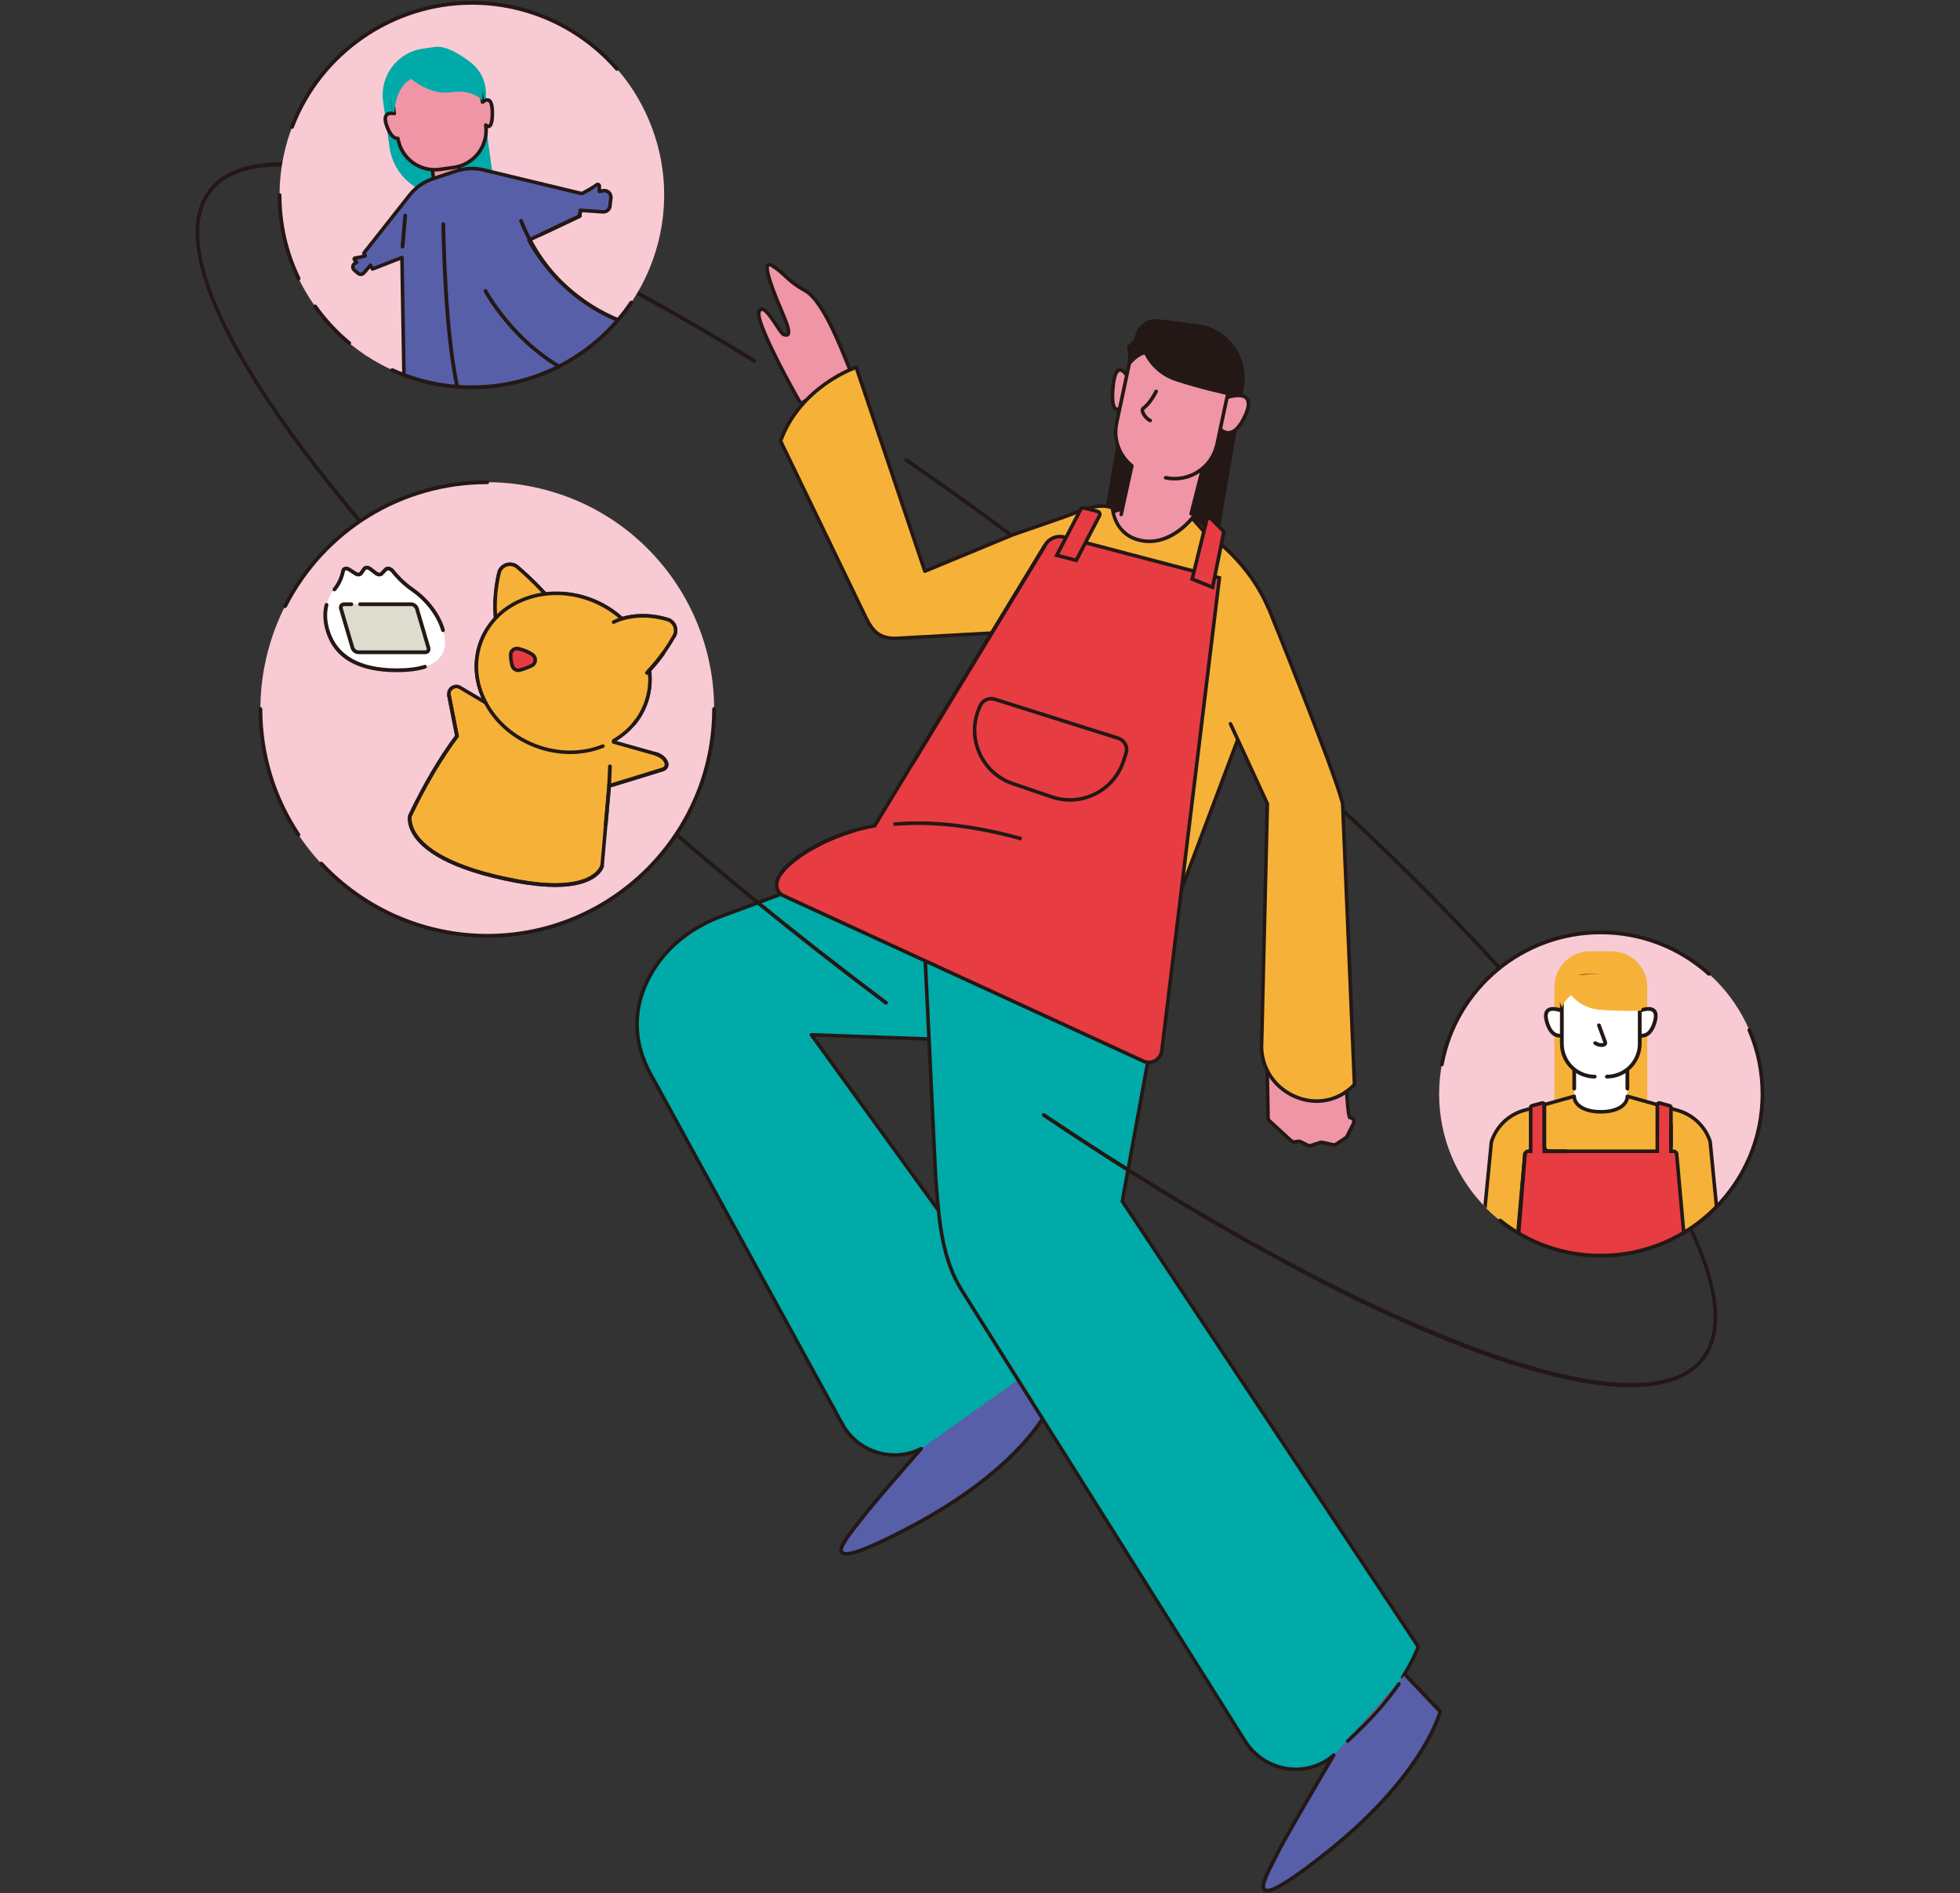 <?xml version="1.0" encoding="UTF-8"?>
<svg id="_レイヤー_1" data-name="レイヤー 1" xmlns="http://www.w3.org/2000/svg" width="350" height="338.137" xmlns:xlink="http://www.w3.org/1999/xlink" version="1.1" viewBox="0 0 350 338.137">
  <rect x="0" y="0" width="350" height="338.137" fill="#333333" stroke="none"/>
  <defs>
    <clipPath id="clippath">
      <circle cx="84.262" cy="34.837" r="34.333" transform="translate(-6.918 34.897) rotate(-22.5)" style="fill: none; stroke-width: 0px;"/>
    </clipPath>
    <clipPath id="clippath-1">
      <circle cx="285.858" cy="195.4" r="28.872" style="fill: none; stroke-width: 0px;"/>
    </clipPath>
  </defs>
  <g>
    <path d="M142.798,71.762s-8.123-14.219-7.235-16.151c.888-1.932,3.619,3.817,4.327,4.1.974.389,1.523.097-.143-3.757s-4.039-9.819-1.903-8.535,2.828,2.797,5.859,4.444c3.031,1.647,5.878,8.67,8.383,14.949" style="fill: #ef95a6; stroke-width: 0px;"/>
    <path d="M142.798,72.079c-.11,0-.217-.058-.276-.16-1.37-2.398-8.158-14.461-7.248-16.441.207-.449.503-.563.715-.579.833-.065,1.743,1.224,2.946,3.048.404.613.906,1.374,1.081,1.473.356.143.444.096.446.096.032-.034.291-.435-1.006-3.435-3.514-8.129-2.836-8.723-2.51-9.008.254-.222.611-.198,1.063.074.958.576,1.626,1.19,2.334,1.839.903.83,1.838,1.688,3.513,2.598,3.188,1.732,6.148,9.15,8.527,15.11.065.163-.014.348-.177.413-.164.064-.348-.014-.413-.177-2.341-5.866-5.254-13.165-8.24-14.787-1.745-.948-2.752-1.873-3.64-2.689-.683-.627-1.328-1.22-2.232-1.763-.244-.147-.333-.132-.333-.132-.084.105-.432,1.046,2.691,8.269,1.25,2.891,1.254,3.743.876,4.132-.352.362-.926.132-1.143.046-.312-.125-.664-.643-1.367-1.709-.64-.97-1.824-2.765-2.351-2.765-.006,0-.011 0-.017 0-.08.006-.151.135-.186.211-.597,1.299,4.113,10.418,7.222,15.861.087.152.034.346-.118.433-.049.029-.104.042-.157.042Z" style="fill: #231815; stroke-width: 0px;"/>
  </g>
  <g>
    <path d="M226.212,186.939l.225,12.734c.008.19.09.368.23.497l3.912,3.599c.158.145.372.212.585.181l.67-.096c.144-.021.29.003.42.068l1.288.644c.169.085.366.099.545.039l1.636-.545c.121-.04.251-.048.375-.021l1.967.421c.189.04.385.003.546-.104l1.693-1.129c.103-.069.187-.164.243-.275l1.15-2.3c.237-.475-.108-1.034-.639-1.034h0c-.416,0-.744-7.555-.712-7.97" style="fill: #ef95a6; stroke-width: 0px;"/>
    <path d="M233.861,204.959c-.16,0-.319-.036-.463-.108l-1.287-.644c-.072-.036-.152-.049-.233-.037l-.671.096c-.311.041-.615-.052-.844-.262l-3.912-3.598c-.203-.188-.321-.443-.332-.718l-.225-12.741c-.003-.175.137-.32.312-.323.142-.012.32.137.323.312l.225,12.733c.004.099.05.197.128.27l3.911,3.597c.088.081.206.118.324.101l.671-.096c.209-.029.419.005.608.099l1.287.644c.094.046.203.052.302.022l1.637-.545c.173-.058.36-.068.542-.031l1.967.421c.103.022.215.001.304-.057l1.693-1.129c.057-.038.104-.091.135-.153l1.15-2.299c.063-.126.056-.266-.018-.387-.073-.119-.196-.187-.337-.187-.088,0-.211-.057-.271-.122-.56-.606-.763-8.122-.758-8.19.013-.174.163-.299.34-.291.175.013.306.166.293.34-.041.56.267,6.666.574,7.644.288.05.541.219.699.474.189.306.206.682.045,1.004l-1.15,2.3c-.081.161-.202.298-.351.397l-1.693,1.129c-.231.153-.521.206-.789.15l-1.967-.421c-.07-.015-.141-.011-.208.011l-1.637.545c-.106.036-.216.053-.325.053Z" style="fill: #231815; stroke-width: 0px;"/>
  </g>
  <path d="M304.017,243.092c-.073,0-.146-.024-.208-.071-.146-.115-.172-.326-.057-.472,6.478-8.269-1.191-26.878-21.593-52.4-20.493-25.636-51.367-55.099-86.935-82.963-11.109-8.703-22.406-17.031-33.577-24.751-.153-.106-.191-.315-.085-.468.106-.152.315-.192.468-.085,11.181,7.727,22.489,16.063,33.609,24.774,35.607,27.894,66.521,57.397,87.045,83.072,20.616,25.79,28.286,44.696,21.597,53.234-.066.085-.165.129-.265.129Z" style="fill: #231815; stroke-width: 0px;"/>
  <path d="M134.713,64.787c-.06,0-.12-.016-.176-.049-49.498-30.352-87.463-42.333-96.718-30.517-.114.147-.326.173-.472.057-.146-.114-.172-.326-.057-.472,9.625-12.289,47.023-.655,97.6,30.359.158.097.208.304.111.463-.064.104-.174.16-.288.16Z" style="fill: #231815; stroke-width: 0px;"/>
  <path d="M217.754,94.958l-20.453-3.559,5.364-31.167c.271-2.037,2.134-3.475,4.174-3.219l6.934.87c5.382.675,9.168,5.628,8.407,10.999l-4.426,26.077Z" style="fill: #231815; stroke-width: 0px;"/>
  <g>
    <path d="M164.22,150.526l-35.294,13.077c-4.765,1.765-9.052,4.803-11.86,9.038-3.831,5.777-4.854,12.674-.371,20.13l33.721,61.585c2.647,4.834,8.555,6.867,13.585,4.617.165-.074.331-.149.499-.225-3.792,4.335-9.319,10.706-10.803,12.701-2.321,3.12-10.022,11.331,9.325,1.029,19.347-10.302,24.053-20.643,24.053-20.643l-4.049-6.283c1.063-1.251,2.044-2.581,2.913-3.994l-41.054-56.735,24.816.892" style="fill: #00aaa8; stroke-width: 0px;"/>
    <path d="M151.09,277.819c-.538,0-.816-.155-.984-.356-.734-.878.583-2.691,2.524-5.155.302-.384.583-.741.811-1.047,1.35-1.815,5.955-7.151,9.915-11.686-4.96,1.768-10.638-.353-13.219-5.065l-33.721-61.586c-4.099-6.817-3.967-13.895.385-20.458,2.708-4.083,6.863-7.251,12.015-9.16l35.294-13.078c.165-.06.348.024.408.187.061.165-.023.347-.187.408l-35.294,13.078c-5.025,1.862-9.073,4.944-11.706,8.915-4.208,6.344-4.334,13.188-.364,19.791l33.727,61.596c2.559,4.673,8.347,6.643,13.177,4.48l.497-.224c.134-.062.297-.021.386.1s.082.286-.016.398c-4.126,4.716-9.346,10.743-10.787,12.681-.232.312-.516.673-.822,1.061-.973,1.235-2.995,3.804-2.536,4.354.294.352,2.075.578,12.279-4.856,17.744-9.449,23.158-19.028,23.837-20.342l-3.95-6.132c-.076-.117-.066-.27.025-.377,1.038-1.223,1.971-2.492,2.773-3.775l-40.929-56.563c-.071-.098-.08-.228-.023-.335s.173-.184.291-.168l24.815.891c.176.006.312.154.306.329-.006.172-.147.306-.317.306-.003,0-.007,0-.011-0l-24.165-.868,40.673,56.208c.075.105.08.244.013.353-.805,1.308-1.743,2.603-2.789,3.853l3.921,6.086c.059.091.067.205.022.303-.047.105-4.972,10.558-24.192,20.792-7.531,4.009-10.682,5.06-12.08,5.06Z" style="fill: #231815; stroke-width: 0px;"/>
  </g>
  <g>
    <path d="M164.5,258.749c-3.792,4.335-9.319,10.706-10.803,12.701-2.321,3.12-10.022,11.331,9.325,1.029,19.347-10.302,24.053-20.643,24.053-20.643l-4.049-6.283" style="fill: #585fa9; stroke-width: 0px;"/>
    <path d="M151.09,277.819c-.538,0-.816-.155-.984-.356-.734-.878.583-2.691,2.524-5.155.302-.384.583-.741.811-1.047,1.454-1.955,6.686-7.996,10.819-12.721.116-.133.316-.147.448-.03.132.115.145.316.03.448-4.126,4.716-9.346,10.743-10.787,12.681-.232.312-.516.673-.822,1.061-.973,1.235-2.995,3.804-2.536,4.354.293.352,2.078.576,12.279-4.856,17.744-9.449,23.158-19.028,23.837-20.342l-3.95-6.132c-.095-.147-.053-.343.095-.439.148-.093.344-.052.439.096l4.048,6.283c.059.091.067.205.022.303-.049.108-1.239,2.677-4.827,6.543-3.297,3.551-9.332,8.906-19.365,14.248-7.531,4.009-10.682,5.06-12.08,5.06Z" style="fill: #231815; stroke-width: 0px;"/>
  </g>
  <path d="M212.107,91.455l-10.08-.752-9.112,2.832-6.327,16.417s19.568-4.551,20.478-4.854c.91-.303,10.997-7.62,10.997-7.62l-5.957-6.023Z" style="fill: #ef95a6; stroke-width: 0px;"/>
  <g>
    <g>
      <polyline points="200.211 91.89 202.977 79.236 215.229 81.846 212.707 91.76" style="fill: #ef95a6; stroke-width: 0px;"/>
      <path d="M200.211,92.208c-.023,0-.045-.002-.069-.007-.171-.037-.28-.207-.242-.378l2.766-12.655c.037-.171.206-.279.376-.243l12.252,2.611c.084.018.158.07.204.143s.059.162.038.246l-2.523,9.914c-.043.17-.216.274-.386.229-.17-.043-.273-.216-.229-.386l2.441-9.593-11.62-2.476-2.699,12.346c-.033.148-.164.25-.31.25Z" style="fill: #231815; stroke-width: 0px;"/>
    </g>
    <g>
      <g>
        <g>
          <path d="M219.039,71.006s5.717-2.003,3.307,3.251c-2.41,5.254-4.691,2.118-4.691,2.118l1.384-5.369Z" style="fill: #ef95a6; stroke-width: 0px;"/>
          <path d="M219.333,77.621c-1.15,0-1.902-1.014-1.935-1.059-.056-.077-.074-.175-.051-.266l1.384-5.369c.027-.103.103-.185.203-.22.288-.101,2.848-.956,3.905.205.614.674.545,1.844-.204,3.478-.929,2.025-1.974,3.109-3.106,3.222-.066.007-.132.01-.195.01ZM218.003,76.296c.211.233.758.752,1.466.682.878-.09,1.773-1.077,2.588-2.854.624-1.361.732-2.324.312-2.785-.612-.672-2.292-.327-3.066-.086l-1.3,5.043Z" style="fill: #231815; stroke-width: 0px;"/>
        </g>
        <g>
          <path d="M201.339,67.234s-2.096-3.668-2.6,1.992,1.57,3.452,1.57,3.452l1.03-5.444Z" style="fill: #ef95a6; stroke-width: 0px;"/>
          <path d="M199.507,73.421c-.113,0-.229-.022-.346-.073-.727-.326-.962-1.645-.739-4.149.194-2.175.635-3.265,1.389-3.43.907-.198,1.714,1.154,1.803,1.309.037.066.05.142.036.216l-1.03,5.444c-.011.059-.039.114-.081.158-.059.063-.511.525-1.033.525ZM200.001,66.383c-.018,0-.036.002-.054.005-.152.034-.667.339-.892,2.866-.273,3.063.257,3.464.366,3.513.167.077.441-.111.595-.247l.989-5.227c-.257-.41-.699-.911-1.004-.911Z" style="fill: #231815; stroke-width: 0px;"/>
        </g>
        <g>
          <path d="M208.14,85.32c4.18.891,8.291-1.776,9.181-5.956l2.296-10.774c.571-2.68-1.139-5.316-3.819-5.887l-8.502-1.812c-2.525-.538-5.009,1.073-5.547,3.598l-2.356,11.054c-.63,2.959.521,5.882,2.73,7.654" style="fill: #ef95a6; stroke-width: 0px;"/>
          <path d="M209.769,85.811c-.564,0-1.131-.059-1.695-.18-.172-.036-.281-.205-.245-.377.037-.172.211-.278.377-.245,4.002.858,7.952-1.709,8.805-5.711l2.296-10.774c.534-2.505-1.07-4.976-3.574-5.511l-8.502-1.811c-2.351-.501-4.67,1.004-5.17,3.353l-2.355,11.054c-.588,2.761.415,5.573,2.618,7.341.137.109.159.31.049.446-.11.137-.309.159-.446.049-2.391-1.918-3.48-4.972-2.842-7.968l2.355-11.054c.574-2.692,3.233-4.417,5.924-3.843l8.502,1.811c2.848.607,4.67,3.417,4.064,6.264l-2.296,10.774c-.449,2.105-1.69,3.909-3.495,5.08-1.322.858-2.83,1.3-4.368,1.3Z" style="fill: #231815; stroke-width: 0px;"/>
        </g>
      </g>
      <g>
        <path d="M206.459,69.899s-.991,2.08-2.283,3.001c-.628.447.53,1.956,1.224,2.204" style="fill: #ef95a6; stroke-width: 0px;"/>
        <path d="M205.399,75.421c-.036,0-.072-.006-.107-.018-.611-.218-1.499-1.213-1.604-1.97-.047-.338.06-.619.302-.791,1.209-.862,2.171-2.859,2.181-2.879.075-.159.265-.227.423-.15.158.075.225.265.15.423-.042.088-1.042,2.165-2.385,3.123-.019.013-.062.044-.042.186.071.505.779,1.313,1.189,1.459.165.059.252.241.193.406-.046.13-.169.211-.299.211Z" style="fill: #231815; stroke-width: 0px;"/>
      </g>
    </g>
  </g>
  <g>
    <path d="M198.66,114.017l-9.507-1.617-28.96,1.609c-3.257.135-4.45-1.419-5.584-3.74l-15.221-31.5c3.629-9.967,13.512-13.166,13.512-13.166l12.255,36.41,15.652-6.481,9.184-3.19c2.688-.933,6.028-2.693,8.671-1.64" style="fill: #f6b238; stroke-width: 0px;"/>
    <path d="M198.66,114.335c-.018,0-.036-.001-.054-.004l-9.507-1.617-28.889,1.613c-3.604.152-4.836-1.768-5.887-3.917l-15.222-31.501c-.037-.077-.042-.166-.012-.247,3.64-9.997,13.612-13.328,13.712-13.36.164-.053.343.036.398.201l12.147,36.088,15.338-6.351,9.201-3.196c.491-.171,1.005-.369,1.532-.573,2.384-.922,5.088-1.967,7.36-1.062.163.065.243.25.178.412-.065.163-.252.241-.412.178-2.042-.814-4.62.184-6.896,1.064-.535.207-1.055.407-1.553.58l-9.184,3.19-15.635,6.475c-.08.035-.172.033-.253-.004-.08-.036-.141-.105-.169-.188l-12.152-36.102c-1.651.627-9.756,4.094-12.97,12.741l15.163,31.378c1.201,2.457,2.348,3.675,5.285,3.561l28.956-1.609,9.578,1.621c.173.03.289.193.26.366-.027.155-.161.264-.313.264Z" style="fill: #231815; stroke-width: 0px;"/>
  </g>
  <g>
    <path d="M198.66,90.703s.202,4.996,5.335,5.881c5.133.885,8.889-4.048,8.889-4.048l2.136,2.423s8.495,5.005,12.135,15.321l-3.265,14.217-19.895,52.864-21.576-67.081" style="fill: #f6b238; stroke-width: 0px;"/>
    <path d="M203.995,177.678h-.008c-.135-.003-.253-.092-.294-.22l-21.576-67.081c-.054-.167.038-.346.205-.399.167-.051.346.039.399.205l21.297,66.214,19.575-52.012,3.232-14.086c-3.574-10.022-11.882-15.017-11.966-15.066-.029-.017-.055-.038-.077-.064l-1.889-2.142c-.929,1.085-4.383,4.654-8.951,3.87-5.325-.918-5.596-6.129-5.598-6.181-.007-.175.129-.323.304-.33.181,0,.323.129.33.304.008.194.26,4.752,5.072,5.581,4.885.844,8.546-3.879,8.582-3.927.058-.076.146-.122.241-.125.094-.013.187.036.25.107l2.104,2.387c.678.417,8.728,5.544,12.228,15.461.02.057.024.118.01.177l-3.265,14.217-19.908,52.905c-.047.124-.165.206-.297.206Z" style="fill: #231815; stroke-width: 0px;"/>
  </g>
  <g>
    <path d="M164.22,150.526l2.855,59.714c.582,6.913.89,14.201,4.676,20.227l50.607,80.541c3.406,5.42,10.87,6.692,15.74,2.537.028-.024.055-.047.083-.071-2.443,4.134-8.779,14.902-10.143,17.711-1.699,3.498-7.734,13.001,9.353-.728,17.088-13.728,19.783-24.765,19.783-24.765l-6.27-6.597-.439.476c2.084-3.34,2.808-5.464,2.808-5.464l-52.862-79.555,5.204-28.429" style="fill: #00aaa8; stroke-width: 0px;"/>
    <path d="M226.278,337.969c-.299,0-.499-.086-.646-.207-.885-.725.072-2.751,1.518-5.534.225-.433.435-.836.602-1.181,1.232-2.537,6.456-11.46,9.354-16.375-2.162,1.37-4.771,1.925-7.359,1.528-3.165-.484-5.956-2.315-7.657-5.022l-50.607-80.541c-3.532-5.62-4.07-12.291-4.591-18.741l-.134-1.628-2.856-59.725c-.008-.175.127-.324.302-.332.179-.02.324.126.332.302l2.855,59.714.133,1.619c.515,6.375,1.047,12.966,4.496,18.455l50.607,80.541c1.603,2.551,4.233,4.276,7.216,4.731,2.907.446,5.839-.382,8.049-2.268l.082-.07c.117-.103.291-.102.411-.003.119.101.148.271.069.405-2.597,4.394-8.784,14.915-10.131,17.689-.169.348-.381.757-.61,1.195-.725,1.395-2.234,4.295-1.679,4.75.35.289,2.147.179,11.158-7.06,15.671-12.59,19.205-23.012,19.627-24.429l-5.912-6.22-.21.227c-.111.12-.296.136-.426.036s-.163-.282-.076-.42c1.734-2.779,2.524-4.724,2.724-5.254l-52.773-79.421c-.046-.068-.063-.152-.048-.233l5.204-28.429c.031-.173.199-.289.369-.255.173.032.287.197.255.369l-5.181,28.303,52.791,79.448c.055.082.068.184.036.278-.028.081-.647,1.869-2.362,4.747l6.193,6.516c.074.079.104.189.078.294-.028.111-2.918,11.3-19.893,24.937-7.354,5.908-10.123,7.263-11.312,7.263Z" style="fill: #231815; stroke-width: 0px;"/>
  </g>
  <g>
    <path d="M238.182,313.474c-2.443,4.134-8.779,14.902-10.143,17.711-1.699,3.498-7.734,13.001,9.353-.728,17.088-13.728,19.783-24.765,19.783-24.765l-6.27-6.597" style="fill: #585fa9; stroke-width: 0px;"/>
    <path d="M226.278,337.969c-.299,0-.499-.086-.646-.207-.885-.725.072-2.751,1.518-5.534.225-.433.435-.836.602-1.181,1.357-2.794,7.554-13.332,10.156-17.734.089-.149.283-.203.435-.111.151.089.201.284.111.435-2.597,4.394-8.784,14.915-10.131,17.689-.169.348-.381.757-.61,1.195-.725,1.395-2.234,4.295-1.679,4.75.35.289,2.147.179,11.158-7.06,15.692-12.606,19.208-23.012,19.627-24.429l-6.145-6.465c-.121-.127-.115-.328.011-.449.127-.122.328-.115.449.011l6.27,6.597c.074.079.104.189.078.294-.028.115-.719,2.861-3.524,7.328-2.577,4.104-7.508,10.49-16.37,17.609-7.354,5.908-10.123,7.263-11.312,7.263Z" style="fill: #231815; stroke-width: 0px;"/>
  </g>
  <g>
    <path d="M240.647,310.968c3.29-3.029,6.634-6.547,9.163-10.219" style="fill: #f6b238; stroke-width: 0px;"/>
    <path d="M240.647,311.286c-.086,0-.171-.035-.234-.103-.119-.129-.11-.329.019-.449,3.836-3.532,6.903-6.952,9.117-10.165.1-.143.298-.181.441-.081.144.1.181.297.081.442-2.24,3.252-5.338,6.708-9.209,10.272-.061.056-.138.084-.215.084Z" style="fill: #231815; stroke-width: 0px;"/>
  </g>
  <g>
    <g>
      <path d="M186.589,97.436l-30.406,50.057c-7.013,1.152-14.407,5.156-16.796,8.59-.978,1.407-1.015,3.189.542,3.905l64.242,29.537c1.441.663,3.11-.272,3.298-1.846l10.285-84.469-27.708-7.277c-1.361-.357-2.79.263-3.458,1.502Z" style="fill: #e73c41; stroke-width: 0px;"/>
      <path d="M205.15,190.06c-.377,0-.754-.082-1.112-.246l-64.242-29.537c-.685-.315-1.143-.838-1.328-1.514-.235-.863.011-1.932.657-2.861,2.55-3.665,10.089-7.548,16.861-8.698l30.326-49.926c.741-1.367,2.308-2.047,3.814-1.652l27.975,7.347-10.318,84.744c-.102.852-.59,1.581-1.339,2-.406.228-.85.342-1.296.342ZM189.267,96.15c-.985,0-1.912.534-2.398,1.436l-.008.014-30.482,50.182-.144.024c-7.228,1.188-14.412,5.333-16.587,8.459-.541.777-.752,1.648-.566,2.331.135.496.465.867.98,1.104l64.242,29.537c.593.273,1.262.246,1.831-.073.57-.319.941-.874,1.019-1.523l10.251-84.194-27.44-7.206c-.232-.061-.467-.091-.699-.091Z" style="fill: #231815; stroke-width: 0px;"/>
    </g>
    <g>
      <path d="M212.884,103.419l2.593-10.509c.092-.371.554-.5.824-.23l2.067,2.067c.117.117.167.284.134.445l-1.973,9.701-3.646-1.474Z" style="fill: #e73c41; stroke-width: 0px;"/>
      <path d="M216.765,105.33l-4.255-1.72,2.66-10.777c.071-.288.284-.506.569-.585.288-.079.579-.001.789.208l2.067,2.067c.192.193.275.467.221.732l-2.049,10.075ZM213.258,103.228l3.036,1.227,1.897-9.326c.011-.057-.006-.116-.048-.158l-2.067-2.066c-.064-.064-.14-.054-.169-.044-.03.008-.1.036-.122.125l-2.527,10.242Z" style="fill: #231815; stroke-width: 0px;"/>
    </g>
    <g>
      <path d="M192.183,100.083l4.159-7.979c.157-.3-.007-.668-.335-.753l-2.431-.631c-.237-.062-.486.049-.599.266l-4.271,8.194,3.477.902Z" style="fill: #e73c41; stroke-width: 0px;"/>
      <path d="M192.348,100.454l-4.108-1.066,4.456-8.548c.182-.35.577-.525.961-.427l2.431.631c.251.065.454.238.56.474.105.237.097.504-.023.733l-4.276,8.203ZM189.172,98.973l2.847.739,4.042-7.755c.04-.078.021-.147.006-.181-.015-.034-.054-.095-.139-.117l-2.431-.631c-.093-.022-.192.019-.238.106l-4.087,7.841Z" style="fill: #231815; stroke-width: 0px;"/>
    </g>
  </g>
  <g>
    <path d="M159.553,147.208c6.019-.537,13.564.004,22.866,2.611" style="fill: #e73c41; stroke-width: 0px;"/>
    <path d="M182.333,150.124c-8.315-2.33-15.971-3.205-22.752-2.6l-.056-.632c6.859-.613,14.591.27,22.98,2.621l-.172.612Z" style="fill: #231815; stroke-width: 0px;"/>
  </g>
  <path d="M201.592,65.467s1.367-1.822,2.799-2.148c0,0,1.432,3.384,5.532,4.751,4.1,1.367,9.112,2.473,9.112,2.473l2.538-3.319-2.799-5.011-15.62-2.278-1.887,1.953.325,3.58Z" style="fill: #231815; stroke-width: 0px;"/>
  <g>
    <path d="M177.649,124.893l22.018,6.952c1.153.364,1.784,1.602,1.401,2.748l-.464,1.391c-1.768,5.298-7.51,8.144-12.796,6.344l-6.939-2.363c-5.502-1.874-8.279-8.004-6.059-13.376l.189-.458c.429-1.038,1.58-1.575,2.651-1.237Z" style="fill: #e73c41; stroke-width: 0px;"/>
    <path d="M191.063,143.187c-1.127,0-2.259-.185-3.358-.56l-6.94-2.363c-2.745-.935-4.915-2.905-6.112-5.546s-1.246-5.572-.138-8.252l.189-.459c.496-1.199,1.803-1.81,3.04-1.418l22.018,6.952c.639.202,1.159.642,1.463,1.239.304.597.355,1.276.143,1.912l-.464,1.391c-.882,2.643-2.742,4.78-5.239,6.018-1.456.722-3.025,1.086-4.603,1.086ZM176.989,125.108c-.728,0-1.405.432-1.698,1.143l-.189.459c-1.04,2.516-.994,5.267.13,7.747,1.123,2.48,3.161,4.329,5.738,5.207l6.94,2.363c2.475.845,5.131.668,7.474-.494,2.344-1.162,4.091-3.169,4.918-5.65l.464-1.391c.158-.473.12-.978-.106-1.423-.227-.444-.613-.771-1.089-.922l-22.018-6.952c-.188-.059-.378-.088-.564-.088Z" style="fill: #231815; stroke-width: 0px;"/>
  </g>
  <circle cx="84.262" cy="34.837" r="34.333" transform="translate(-6.918 34.897) rotate(-22.5)" style="fill: #f8cad4; stroke-width: 0px;"/>
  <circle cx="285.858" cy="195.4" r="28.872" style="fill: #f8cad4; stroke-width: 0px;"/>
  <path d="M158.212,179.44c-.07,0-.141-.022-.201-.067-4.01-3.007-8.074-6.123-12.08-9.261-35.607-27.894-66.521-57.397-87.045-83.072-20.616-25.79-28.286-44.696-21.596-53.235.114-.146.327-.172.472-.057.146.114.172.326.057.472-6.478,8.268,1.19,26.878,21.592,52.399,20.493,25.636,51.367,55.099,86.935,82.963,4.003,3.136,8.063,6.248,12.069,9.252.149.111.179.323.068.471-.066.088-.167.135-.27.135Z" style="fill: #231815; stroke-width: 0px;"/>
  <path d="M291.171,247.765c-20.407,0-59.092-17.476-104.982-48.346-.154-.104-.195-.313-.091-.467s.312-.194.467-.092c58.383,39.273,106.574,57.239,117.188,43.687.115-.147.327-.17.472-.058.146.115.172.326.057.472-2.536,3.238-7.006,4.802-13.111,4.802Z" style="fill: #231815; stroke-width: 0px;"/>
  <circle cx="87.01" cy="126.636" r="40.504" transform="translate(-56.229 182.223) rotate(-76.717)" style="fill: #f8cad4; stroke-width: 0px;"/>
  <g style="clip-path: url(#clippath);">
    <g>
      <g>
        <g>
          <path d="M75.536,8.684l2.159-.303c1.875-.263,4.406,1.279,6.311,2.727,1.706,1.297,2.731,3.291,2.768,5.433l.118,6.867,1.458,10.437-7.384,1.037c-5.525.776-10.633-3.074-11.409-8.6l-1.144-8.149c-.643-4.576,2.546-8.807,7.122-9.449Z" style="fill: #00aaa8; stroke-width: 0px;"/>
          <g>
            <polyline points="82.393 33.058 81.762 28.566 77.052 29.227 77.683 33.719" style="fill: #ef95a6; stroke-width: 0px;"/>
            <path d="M77.682,34.037c-.156,0-.291-.115-.314-.273l-.631-4.493c-.011-.084.01-.168.061-.236.051-.067.126-.111.21-.123l4.71-.661c.173-.022.333.097.359.27l.631,4.492c.024.174-.097.334-.27.359-.176.021-.334-.097-.359-.27l-.586-4.178-4.081.573.587,4.178c.024.174-.097.334-.27.359-.015.002-.03.003-.045.003Z" style="fill: #231815; stroke-width: 0px;"/>
          </g>
          <g>
            <path d="M86.166,18.244l-.371-2.641c-.311-2.216-2.36-3.76-4.575-3.449l-7.461,1.047c-2.352.33-3.991,2.504-3.661,4.856l.312,2.223c-.978-.172-2.177-.003-1.312,2.298.656,1.744,1.381,2.166,1.957,2.15.606,3.563,3.925,6.027,7.528,5.521l2.448-.344c3.667-.514,6.224-3.905,5.709-7.574,0,0,1.245,1.375,1.176-2.395-.05-2.691-1.13-2.196-1.75-1.692Z" style="fill: #ef95a6; stroke-width: 0px;"/>
            <path d="M77.631,30.633c-3.295,0-6.163-2.3-6.842-5.606-.784-.129-1.451-.913-1.987-2.337-.414-1.101-.425-1.864-.034-2.335.268-.323.699-.469,1.272-.438l-.255-1.815c-.172-1.222.143-2.437.886-3.422.742-.985,1.824-1.622,3.046-1.793l7.46-1.047c1.154-.162,2.305.135,3.238.838.932.702,1.535,1.726,1.697,2.882l.3,2.141c.451-.234.782-.187.996-.088.532.248.803,1.006.827,2.318.032,1.768-.213,2.695-.77,2.916-.123.048-.241.057-.35.042.091,1.652-.398,3.267-1.406,4.604-1.129,1.498-2.775,2.467-4.632,2.728l-2.448.344c-.335.047-.669.07-.997.07ZM71.056,24.41c.154,0,.287.111.313.264.584,3.432,3.735,5.746,7.171,5.26l2.448-.344c1.69-.237,3.187-1.118,4.214-2.481,1.027-1.363,1.462-3.044,1.225-4.734-.019-.138.054-.273.18-.332.127-.06.277-.029.37.074.073.077.209.156.254.137.017-.007.407-.189.368-2.313-.027-1.442-.359-1.707-.459-1.754-.164-.075-.444.036-.773.303-.088.072-.209.091-.317.049-.107-.042-.182-.138-.198-.252l-.37-2.641c-.139-.988-.653-1.862-1.45-2.463-.796-.6-1.779-.857-2.767-.716l-7.461,1.047c-1.054.147-1.986.697-2.627,1.547-.641.849-.911,1.897-.763,2.951l.312,2.223c.014.101-.021.202-.094.273-.073.071-.175.103-.276.084-.382-.068-.884-.093-1.1.168-.222.268-.173.874.14,1.705.338.899.886,1.962,1.651,1.944h.009Z" style="fill: #231815; stroke-width: 0px;"/>
          </g>
          <path d="M70.403,20.073c.041-.724.386-4.683,3.067-5.987,0,0,3.126,2.941,7.138,2.378,4.012-.563,5.521,1.515,5.521,1.515l.082-1.907c.116-2.706-2.127-4.923-4.832-4.776l-7.485.407c-2.882.157-4.905,2.905-4.198,5.703l.331,2.502c.005.02.376.185.377.164Z" style="fill: #00aaa8; stroke-width: 0px;"/>
        </g>
        <g>
          <path d="M94.444,42.888l9.062-4.291.148-1.034,3.952.276c.65.075,1.238-.391,1.313-1.041l.165-1.425c.092-.793-.611-1.449-1.396-1.301l-.662.124-.003-.97c-.001-.236-.266-.369-.454-.227-.717.538-1.897,1.187-2.649,1.582l-17.615-4.236c-1.606-.386-3.287-.314-4.854.208l-4.153,1.383c-1.635.544-3.074,1.555-4.141,2.908l-8.19,10.379.266.482c-.511.137-1.278.329-1.822.387-.146.015-.21.188-.111.296l.408.443-.354.223c-.42.265-.463.861-.086,1.184l.678.58c.309.265.774.228,1.039-.081l1.167-1.365.371.673,5.254-2.043.381,22.357c32.772,6.924,38.773-10.963,38.773-10.963-11.674-4.523-16.487-14.507-16.487-14.507Z" style="fill: #585fa9; stroke-width: 0px;"/>
          <path d="M85.954,70.252c-3.991,0-8.583-.468-13.862-1.583-.145-.031-.25-.157-.252-.305l-.372-21.901-4.83,1.877c-.147.059-.316-.003-.393-.143l-.149-.271-.869,1.016c-.183.214-.438.344-.719.366-.287.021-.553-.067-.767-.25l-.678-.579c-.257-.22-.391-.54-.366-.877.024-.338.202-.635.489-.816l.032-.02-.15-.163c-.128-.138-.167-.334-.1-.51.066-.176.224-.297.412-.316.327-.034.79-.127,1.378-.275l-.069-.124c-.062-.112-.051-.25.028-.351l8.19-10.38c1.109-1.406,2.593-2.447,4.291-3.012l4.153-1.383c1.623-.541,3.363-.616,5.029-.215l17.498,4.208c.803-.426,1.851-1.012,2.501-1.5.182-.138.424-.159.628-.059.206.102.333.309.334.54l.002.587.287-.054c.476-.089.95.05,1.303.378.353.329.523.793.468,1.272l-.165,1.425c-.095.823-.85,1.407-1.665,1.32l-3.643-.254-.107.742c-.015.106-.082.196-.178.242l-8.764,4.149c.892,1.651,5.848,10.067,16.167,14.065.158.061.24.236.186.397-.051.152-4.564,12.755-25.278,12.756ZM72.471,68.099c16.637,3.464,26.119.36,31.15-2.867,4.663-2.991,6.463-6.632,6.898-7.658-11.443-4.57-16.312-14.448-16.361-14.548-.037-.076-.041-.164-.013-.244.028-.079.087-.145.163-.181l8.908-4.218.124-.865c.023-.165.179-.274.336-.272l3.952.276c.487.059.921-.286.975-.761l.165-1.425c.033-.277-.066-.544-.27-.734s-.478-.272-.753-.218l-.661.125c-.091.016-.188-.007-.261-.068-.073-.06-.115-.149-.115-.244l-.003-.97c-.658.56-1.803,1.196-2.637,1.635-.068.036-.146.046-.222.028l-17.615-4.236c-1.55-.373-3.167-.303-4.68.2l-4.153,1.383c-1.58.526-2.96,1.495-3.993,2.803l-8.059,10.214.164.297c.047.086.053.188.015.278-.038.09-.116.157-.21.182-.663.178-1.19.296-1.598.36l.225.245c.064.07.094.164.081.257-.012.094-.066.177-.145.227l-.355.223c-.113.072-.184.19-.194.325-.009.134.043.261.145.349l.678.579c.085.073.186.104.305.1.111-.009.213-.061.286-.145l1.167-1.365c.068-.079.177-.117.273-.11.104.011.196.072.246.163l.237.43,4.995-1.942c.096-.037.206-.026.292.032s.139.154.141.258l.376,22.104ZM63.445,46.407h-.001.001ZM63.533,46.171l0.0.001q0-0-0-.001Z" style="fill: #231815; stroke-width: 0px;"/>
        </g>
        <path d="M71.875,44.392c-.01,0-.02-0-.03-.001-.185-.016-.322-.18-.306-.365l.486-5.546c.016-.185.172-.308.365-.306.185.016.322.18.306.365l-.486,5.546c-.015.175-.162.307-.335.307Z" style="fill: #231815; stroke-width: 0px;"/>
      </g>
      <path d="M110.931,57.731c-.04,0-.081-.007-.122-.023-3.854-1.493-7.371-3.73-10.456-6.647-3.177-3.005-5.727-6.834-7.578-11.381l-.042-.103c-.071-.172.012-.369.183-.439.175-.07.369.012.439.183l.042.104c1.815,4.458,4.311,8.208,7.418,11.146,3.021,2.857,6.465,5.047,10.237,6.509.173.067.259.262.192.435-.052.133-.179.215-.314.215Z" style="fill: #231815; stroke-width: 0px;"/>
      <path d="M96.662,42.174c-.126,0-.247-.071-.304-.192-.079-.168-.008-.368.16-.448l6.681-3.163.122-.855c.026-.183.2-.308.381-.285.184.026.312.197.285.381l-.174,1.213-7.008,3.318c-.046.022-.096.032-.144.032Z" style="fill: #231815; stroke-width: 0px;"/>
      <path d="M82.024,70.916c-.149,0-.286-.1-.325-.251-2.663-10.135-2.865-30.43-2.867-30.633-.001-.186.147-.338.333-.339h.003c.184,0,.335.148.336.333.002.203.204,20.414,2.845,30.469.047.18-.06.363-.24.411-.029.007-.057.011-.085.011Z" style="fill: #231815; stroke-width: 0px;"/>
      <path d="M105.219,68.319c-.037,0-.074-.006-.111-.019-12.359-4.321-18.646-16.054-18.708-16.172-.086-.165-.023-.368.141-.455.166-.085.368-.023.455.141.061.116,6.232,11.619,18.334,15.85.176.061.268.253.207.429-.048.139-.179.225-.318.225Z" style="fill: #231815; stroke-width: 0px;"/>
    </g>
  </g>
  <path d="M52.142,22.685" style="fill: none; stroke: #231815; stroke-linecap: round; stroke-miterlimit: 10; stroke-width: .673px;"/>
  <path d="M53.323,50.076c-.125,0-.245-.07-.303-.19-2.274-4.713-3.427-9.776-3.427-15.048,0-.186.15-.336.336-.336s.336.15.336.336c0,5.17,1.131,10.134,3.36,14.755.081.168.011.369-.156.449-.047.023-.097.034-.146.034Z" style="fill: #231815; stroke-width: 0px;"/>
  <path d="M62.362,61.616c-.076,0-.152-.025-.215-.077-2.33-1.932-4.401-4.161-6.155-6.626-.108-.151-.072-.361.079-.469.152-.108.361-.072.469.079,1.72,2.417,3.751,4.604,6.035,6.498.144.118.163.33.044.473-.067.08-.162.122-.259.122Z" style="fill: #231815; stroke-width: 0px;"/>
  <path d="M84.262,69.506c-5.008,0-9.84-1.045-14.361-3.105-.169-.077-.244-.277-.167-.446.077-.17.276-.244.446-.167,4.433,2.02,9.171,3.045,14.082,3.045,11.311,0,21.85-5.603,28.191-14.989.103-.154.313-.195.467-.09.154.104.194.313.09.467-6.466,9.571-17.213,15.285-28.748,15.285Z" style="fill: #231815; stroke-width: 0px;"/>
  <path d="M52.142,23.021c-.039,0-.08-.007-.119-.022-.174-.066-.261-.26-.195-.434C56.898,9.169,69.933.169,84.262.169c10.034,0,19.57,4.344,26.163,11.92.122.14.107.353-.033.475-.14.121-.353.108-.475-.033-6.465-7.428-15.816-11.689-25.655-11.689-14.051,0-26.832,8.826-31.805,21.963-.051.134-.179.217-.315.217Z" style="fill: #231815; stroke-width: 0px;"/>
  <g>
    <g>
      <path d="M119.207,110.644c-3.661-1.088-6.53-.617-8.156-.121-1.534-1.401-3.365-2.573-5.465-3.381-2.739-1.054-5.545-1.319-8.186-1.003-.882-.974-2.683-2.875-5.026-4.874-1.138-.971-2.921-.398-3.266,1.057-.482,2.036-.905,4.949-.585,8.149-1.093,1.165-2.016,2.495-2.614,4.048-1.404,3.647-.972,7.587.838,10.998l-4.447-2.638c-.977-.751-2.363.108-2.125,1.316l1.429,7.268c-2.434,3.251-5.346,7.845-8.396,14.233,0,0-1.942,7.709,18.986,11.648,14.043,2.643,15.32-2.676,15.32-2.676l1.259-14.29,9.513-2.926c1.46-.449.664-2.284-1.219-2.815l-7.511-2.114.033-.231c2.534-1.472,4.564-3.665,5.648-6.484.765-1.986.942-4.056.694-6.085,2.018-2.151,3.532-4.483,4.451-6.118.639-1.135.073-2.591-1.175-2.961Z" style="fill: #f6b238; stroke-width: 0px;"/>
      <path d="M99.163,158.4c-1.9,0-4.213-.214-7.027-.743-12.131-2.283-16.659-5.861-18.321-8.46-1.288-2.013-.93-3.515-.914-3.578,2.644-5.553,5.451-10.321,8.365-14.233l-1.402-7.13c-.134-.681.16-1.357.751-1.723.59-.367,1.329-.329,1.879.094l3.503,2.076c-1.509-3.386-1.652-7.005-.384-10.298.555-1.441,1.4-2.766,2.581-4.045-.307-3.288.157-6.22.605-8.111.187-.789.762-1.411,1.539-1.665.784-.254,1.621-.091,2.242.439,2.26,1.928,4.031,3.779,4.945,4.781,2.821-.311,5.568.037,8.174,1.041,2.003.771,3.829,1.888,5.432,3.322,1.795-.519,4.624-.88,8.165.172h0c.68.202,1.223.697,1.492,1.361.274.676.226,1.427-.13,2.06-.716,1.273-2.23,3.738-4.395,6.071.241,2.157-.004,4.205-.73,6.09-1.016,2.642-2.886,4.857-5.423,6.427l7.042,1.982c1.247.351,2.195,1.305,2.206,2.219.006.573-.35,1.012-.979,1.206l-9.308,2.863-1.24,14.077c-.05.221-.997,3.703-8.668,3.703ZM73.496,145.832c.008,0-.259,1.306.878,3.06,1.609,2.482,6.017,5.908,17.88,8.141,13.588,2.557,14.941-2.387,14.953-2.437l1.251-14.244c.011-.129.099-.238.223-.276l9.513-2.926c.355-.109.534-.308.53-.591-.006-.554-.66-1.31-1.743-1.615l-7.51-2.114c-.153-.043-.251-.193-.228-.351l.033-.231c.013-.096.071-.181.155-.23,2.594-1.507,4.5-3.694,5.511-6.323.705-1.83.932-3.826.676-5.932-.011-.094.019-.187.083-.256,2.173-2.316,3.693-4.789,4.406-6.057.261-.464.296-1.014.095-1.51-.196-.483-.591-.844-1.084-.991h0c-3.506-1.041-6.271-.642-7.973-.122-.107.033-.224.007-.307-.07-1.576-1.439-3.381-2.555-5.365-3.319-2.56-.985-5.263-1.316-8.034-.984-.106.013-.204-.026-.273-.102-.867-.957-2.67-2.86-4.997-4.845-.452-.386-1.063-.504-1.632-.319-.565.184-.983.636-1.118,1.208-.443,1.871-.903,4.785-.577,8.044.009.091-.022.182-.084.249-1.175,1.252-2.009,2.542-2.55,3.945-1.321,3.432-1.029,7.245.822,10.734.067.126.041.281-.062.379-.103.099-.257.115-.381.043l-4.447-2.638c-.443-.338-.9-.259-1.19-.079-.289.18-.562.552-.462,1.061l1.429,7.268c.017.088-.003.18-.058.252-2.919,3.899-5.733,8.669-8.363,14.178h0Z" style="fill: #231815; stroke-width: 0px;"/>
    </g>
    <path d="M108.17,147.571c-.01,0-.02-0-.03-.001-.185-.016-.322-.18-.306-.365l.624-7.081,9.729-2.993c.346-.107.52-.299.517-.573-.006-.536-.669-1.298-1.729-1.596-.179-.05-.283-.236-.233-.415.05-.18.233-.284.415-.233,1.254.353,2.208,1.314,2.219,2.236.007.582-.355,1.028-.992,1.224l-9.296,2.859-.584,6.631c-.016.175-.162.307-.335.307Z" style="fill: #231815; stroke-width: 0px;"/>
    <path d="M108.17,147.234" style="fill: none; stroke: #231815; stroke-linecap: round; stroke-miterlimit: 10; stroke-width: .673px;"/>
    <path d="M99.165,158.418c-1.903 0-4.217-.213-7.033-.743-12.138-2.285-16.669-5.866-18.333-8.468-1.292-2.02-.933-3.53-.917-3.593,2.644-5.553,5.45-10.32,8.364-14.232l-1.4-7.121c-.036-.182.083-.36.265-.395.182-.038.36.083.395.265l1.458,7.415-.09.12c-2.919,3.898-5.732,8.667-8.361,14.174h0c.009,0-.253,1.3.878,3.044,1.608,2.477,6.012,5.899,17.866,8.13,13.479,2.538,14.919-2.377,14.932-2.426.046-.179.233-.288.408-.244.179.045.289.224.246.403-.044.184-.992,3.671-8.677,3.671Z" style="fill: #231815; stroke-width: 0px;"/>
    <g>
      <path d="M98.006,106.821s-2.285-2.7-5.632-5.555c-1.138-.971-2.921-.398-3.266,1.057-.633,2.669-1.184,6.842-.058,11.202" style="fill: #f6b238; stroke-width: 0px;"/>
      <path d="M89.051,113.843c-.142,0-.27-.095-.307-.238-1.136-4.398-.597-8.603.056-11.356.187-.789.763-1.411,1.54-1.665.782-.254,1.621-.091,2.241.439,3.328,2.839,5.645,5.565,5.668,5.592.113.134.097.334-.037.447-.134.114-.335.096-.447-.037-.023-.027-2.309-2.715-5.596-5.519-.452-.386-1.063-.505-1.632-.319-.565.185-.983.636-1.118,1.208-.636,2.683-1.162,6.778-.06,11.05.044.17-.058.343-.228.387-.027.007-.053.01-.079.01Z" style="fill: #231815; stroke-width: 0px;"/>
    </g>
    <g>
      <path d="M115.978,119.718c.247,2.029.023,4.105-.741,6.091-.494,1.284-1.181,2.443-2.021,3.465" style="fill: #f6b238; stroke-width: 0px;"/>
      <path d="M113.216,129.591c-.071,0-.143-.024-.202-.072-.136-.111-.155-.312-.043-.447.835-1.015,1.498-2.151,1.97-3.377.729-1.894.972-3.892.722-5.939-.021-.174.103-.332.277-.354.167-.026.332.102.354.277.262,2.152.007,4.252-.76,6.243-.497,1.29-1.193,2.485-2.072,3.553-.063.076-.153.116-.245.116Z" style="fill: #231815; stroke-width: 0px;"/>
    </g>
    <g>
      <path d="M107.668,133.26c-3.616,1.436-7.955,1.525-12.107-.073-8.098-3.117-12.419-11.475-9.651-18.667s11.578-10.495,19.676-7.378c2.099.808,3.943,1.967,5.477,3.368" style="fill: #f6b238; stroke-width: 0px;"/>
      <path d="M101.805,134.685c-2.122,0-4.276-.401-6.358-1.202-3.99-1.536-7.21-4.361-9.069-7.956-1.865-3.607-2.136-7.557-.764-11.121s4.221-6.312,8.024-7.738c3.789-1.421,8.074-1.357,12.062.178,2.089.804,3.965,1.958,5.577,3.429.13.118.139.319.021.449-.118.13-.319.138-.449.021-1.553-1.418-3.363-2.531-5.377-3.306-3.845-1.48-7.969-1.542-11.611-.176-3.63,1.361-6.348,3.979-7.654,7.371s-1.045,7.157.736,10.601c1.787,3.457,4.889,6.175,8.732,7.655,3.949,1.519,8.167,1.547,11.876.074.164-.065.348.015.412.178.065.163-.015.348-.178.412-1.898.754-3.924,1.131-5.98,1.131Z" style="fill: #231815; stroke-width: 0px;"/>
    </g>
    <g>
      <path d="M92.579,115.852c.745.18,1.748.512,2.538,1.104.693.519.591,1.592-.196,1.952-.654.299-1.456.626-2.137.785-.594.138-1.179-.243-1.332-.833-.147-.569-.291-1.328-.253-2.024.037-.678.72-1.143,1.381-.983Z" style="fill: #e73c41; stroke-width: 0px;"/>
      <path d="M92.544,120.038c-.638,0-1.23-.444-1.4-1.099-.143-.551-.304-1.366-.263-2.121.022-.403.225-.776.558-1.024.351-.261.794-.352,1.215-.251.745.18,1.811.527,2.654,1.158.42.314.637.813.581,1.334-.055.513-.367.947-.835,1.161-.868.397-1.608.668-2.198.805-.104.024-.209.036-.312.036ZM92.313,116.139c-.176,0-.349.057-.495.165-.183.137-.291.331-.303.549-.037.674.112,1.42.244,1.927.111.43.541.701.953.604.541-.126,1.26-.39,2.077-.764.262-.12.437-.363.469-.651.032-.296-.092-.579-.33-.758-.757-.567-1.735-.883-2.422-1.049h0c-.063-.015-.128-.023-.191-.023Z" style="fill: #231815; stroke-width: 0px;"/>
    </g>
    <g>
      <path d="M118.424,116.696c-.812,1.14-1.781,2.346-2.899,3.48" style="fill: #fff; stroke-width: 0px;"/>
      <path d="M115.525,120.511c-.085,0-.171-.032-.236-.097-.132-.131-.134-.344-.003-.476.992-1.006,1.956-2.163,2.864-3.438.107-.151.318-.187.469-.079.151.108.186.318.079.469-.929,1.304-1.916,2.488-2.933,3.52-.066.067-.153.1-.24.1Z" style="fill: #231815; stroke-width: 0px;"/>
    </g>
    <g>
      <path d="M109.569,111.115s3.831-2.196,9.637-.47c1.248.371,1.814,1.826,1.176,2.961" style="fill: #f6b238; stroke-width: 0px;"/>
      <path d="M120.382,113.923c-.052,0-.106-.013-.155-.041-.153-.086-.207-.28-.121-.432.261-.464.295-1.014.095-1.51-.196-.483-.591-.845-1.084-.991-5.595-1.661-9.353.42-9.39.442-.151.087-.346.034-.433-.118-.087-.152-.034-.346.118-.433.161-.092,4.018-2.242,9.885-.499.68.202,1.224.698,1.492,1.361.274.676.226,1.426-.13,2.06-.058.104-.166.162-.277.162Z" style="fill: #231815; stroke-width: 0px;"/>
    </g>
    <g>
      <line x1="108.774" y1="140.379" x2="108.923" y2="136.881" style="fill: #fff; stroke-width: 0px;"/>
      <path d="M108.774,140.715h-.014c-.185-.008-.33-.165-.322-.351l.148-3.498c.008-.185.131-.333.351-.322.185.008.33.165.322.351l-.148,3.498c-.008.181-.157.322-.336.322Z" style="fill: #231815; stroke-width: 0px;"/>
    </g>
  </g>
  <g>
    <path d="M79.114,112.556c-.849-2.887-2.919-5.476-5.52-7.278-1.478-1.03-2.681-2.273-3.503-3.315-.346-.438-.937-.562-1.226-.254-.231.247-.491.523-.702.743-.231.241-.67.214-1.024-.059l-1.028-.795c-.383-.296-.863-.296-1.072,0l-.561.795c-.193.273-.616.299-.989.059-.341-.22-.763-.497-1.14-.743-.47-.309-.989-.185-1.076.254-.209,1.042-.681,2.285-1.553,3.315-1.542,1.802-2.088,4.391-1.239,7.278,1.6,5.442,6.724,7.158,12.422,7.158,5.697,0,9.812-1.716,8.211-7.158Z" style="fill: #fff; stroke-width: 0px;"/>
    <path d="M58.308,108.031" style="fill: none; stroke: #231815; stroke-linecap: round; stroke-miterlimit: 10; stroke-width: .673px;"/>
    <path d="M79.114,112.893c-.145,0-.28-.095-.323-.241-.79-2.685-2.754-5.271-5.389-7.097-1.755-1.223-2.993-2.645-3.575-3.384-.136-.172-.339-.288-.519-.296-.066-.002-.144.006-.197.064-.232.248-.493.526-.705.746-.35.365-.983.353-1.473-.025l-1.028-.794c-.146-.113-.316-.171-.452-.148-.064.009-.111.035-.14.075l-.562.795c-.299.424-.922.486-1.446.147-.339-.218-.758-.493-1.133-.739-.205-.135-.377-.137-.467-.101-.057.024-.09.066-.104.133-.151.756-.564,2.212-1.625,3.466-.121.141-.333.158-.474.039-.142-.12-.159-.332-.039-.474.964-1.139,1.341-2.471,1.479-3.164.057-.285.241-.512.504-.622.328-.135.733-.079,1.087.153.381.25.799.524,1.137.741.21.137.449.15.531.031l.562-.795c.135-.191.344-.316.589-.353.32-.048.67.055.963.281l1.028.794c.228.177.481.19.576.092.21-.219.469-.494.699-.74.178-.19.433-.292.717-.277.378.016.759.222,1.019.552.559.709,1.748,2.074,3.43,3.247,2.759,1.911,4.819,4.63,5.651,7.459.052.179-.05.365-.228.418-.032.009-.064.013-.095.013Z" style="fill: #231815; stroke-width: 0px;"/>
    <path d="M70.903,120.051c-7.013,0-11.301-2.489-12.745-7.399-.486-1.653-.545-3.235-.177-4.702.046-.18.229-.288.408-.245.18.045.29.228.245.408-.339,1.349-.282,2.812.17,4.348,1.349,4.589,5.42,6.917,12.099,6.917,1.961,0,3.601-.208,4.873-.617.177-.059.366.04.423.217.057.177-.04.366-.217.423-1.339.432-3.048.65-5.08.65Z" style="fill: #231815; stroke-width: 0px;"/>
    <g>
      <path d="M64.305,107.92h9.105c.445,0,.912.361,1.043.805l2.049,6.967c.131.445-.124.806-.569.806h-11.951c-.445,0-.912-.361-1.043-.806l-2.049-6.967c-.131-.445.124-.805.569-.805h1.281" style="fill: #dddccf; stroke-width: 0px;"/>
      <path d="M75.933,116.834h-11.951c-.593,0-1.193-.46-1.366-1.047l-2.049-6.966c-.094-.322-.046-.641.131-.878.171-.228.448-.359.761-.359h1.281c.186,0,.336.15.336.336s-.15.336-.336.336h-1.281c-.071,0-.167.016-.222.089-.049.066-.057.169-.023.285l2.049,6.966c.088.301.424.564.72.564h11.951c.071,0,.167-.016.222-.09.049-.065.058-.169.024-.284l-2.05-6.967c-.088-.301-.424-.564-.719-.564h-9.105c-.186,0-.336-.15-.336-.336s.15-.336.336-.336h9.105c.593,0,1.192.46,1.365,1.047l2.049,6.966c.094.321.047.641-.13.878-.171.228-.448.359-.761.359Z" style="fill: #231815; stroke-width: 0px;"/>
    </g>
  </g>
  <g style="clip-path: url(#clippath-1);">
    <g>
      <g>
        <g>
          <path d="M283.924,169.907h3.868c3.507,0,6.355,2.847,6.355,6.355v22.994h-16.577v-22.994c0-3.507,2.847-6.355,6.355-6.355Z" style="fill: #f6b238; stroke-width: 0px;"/>
          <g>
            <rect x="281.113" y="187.783" width="9.489" height="11.918" style="fill: #fff; stroke-width: 0px;"/>
            <g>
              <g>
                <line x1="281.113" y1="194.425" x2="281.113" y2="188.593" style="fill: #fff; stroke-width: 0px;"/>
                <path d="M281.113,194.761c-.186,0-.336-.15-.336-.336v-5.832c0-.186.15-.336.336-.336s.336.15.336.336v5.832c0,.186-.15.336-.336.336Z" style="fill: #231815; stroke-width: 0px;"/>
              </g>
              <g>
                <line x1="290.602" y1="194.425" x2="290.602" y2="188.593" style="fill: #fff; stroke-width: 0px;"/>
                <path d="M290.602,194.761c-.186,0-.336-.15-.336-.336v-5.832c0-.186.15-.336.336-.336s.336.15.336.336v5.832c0,.186-.15.336-.336.336Z" style="fill: #231815; stroke-width: 0px;"/>
              </g>
            </g>
            <g>
              <path d="M279.603,180.793s-4.479-2.15-3.386,1.699c1.092,3.849,3.589,2.081,3.589,2.081l-.203-3.78Z" style="fill: #fff; stroke-width: 0px;"/>
              <path d="M278.517,185.315c-.223,0-.459-.033-.698-.118-.872-.308-1.52-1.187-1.925-2.613-.322-1.133-.219-1.932.306-2.374,1.046-.883,3.296.158,3.549.28l.18.086.224,4.164-.152.108c-.034.024-.672.468-1.484.468ZM277.33,180.53c-.284,0-.532.055-.698.195-.378.319-.258,1.087-.092,1.675.341,1.201.844,1.928,1.497,2.161.576.206,1.154-.032,1.422-.173l-.181-3.372c-.463-.198-1.298-.486-1.948-.486Z" style="fill: #231815; stroke-width: 0px;"/>
            </g>
            <g>
              <path d="M292.112,180.793s4.479-2.15,3.386,1.699c-1.092,3.849-3.589,2.081-3.589,2.081l.203-3.78Z" style="fill: #fff; stroke-width: 0px;"/>
              <path d="M293.198,185.315c-.812,0-1.45-.444-1.484-.468l-.152-.108.224-4.164.18-.086c.253-.121,2.503-1.161,3.549-.28.525.441.628,1.24.306,2.374-.404,1.427-1.052,2.306-1.925,2.613-.24.085-.475.118-.698.118ZM292.256,184.388c.268.142.846.379,1.422.173.652-.233,1.156-.96,1.497-2.161.167-.588.287-1.357-.092-1.675-.548-.462-1.981.005-2.646.29l-.181,3.372Z" style="fill: #231815; stroke-width: 0px;"/>
            </g>
            <g>
              <g>
                <path d="M284.775,192.292c-3.243,0-5.872-2.629-5.872-5.872v-7.797c0-2.389,1.937-4.326,4.326-4.326h5.256c2.389,0,4.326,1.937,4.326,4.326v7.797c0,3.243-2.629,5.872-5.872,5.872" style="fill: #fff; stroke-width: 0px;"/>
                <path d="M286.94,192.628c-.186,0-.336-.15-.336-.336s.15-.336.336-.336c3.052,0,5.535-2.483,5.535-5.535v-7.797c0-2.2-1.79-3.99-3.99-3.99h-5.256c-2.2,0-3.99,1.79-3.99,3.99v7.797c0,3.052,2.483,5.535,5.535,5.535.186,0,.336.15.336.336s-.15.336-.336.336c-3.423,0-6.208-2.785-6.208-6.208v-7.797c0-2.571,2.091-4.662,4.662-4.662h5.256c2.571,0,4.662,2.091,4.662,4.662v7.797c0,3.423-2.785,6.208-6.208,6.208Z" style="fill: #231815; stroke-width: 0px;"/>
              </g>
              <g>
                <path d="M285.525,183.119l1.112,3.033c.064.173-.027.365-.202.423-.399.132-.987.124-1.576-.275" style="fill: #fff; stroke-width: 0px;"/>
                <path d="M285.937,186.988c-.349,0-.794-.089-1.266-.41-.154-.104-.194-.314-.089-.467.105-.154.314-.194.467-.089.586.397,1.092.296,1.281.234l-1.12-3.021c-.064-.175.026-.368.2-.432.176-.063.367.026.432.2l1.112,3.033c.062.169.052.358-.026.519-.078.163-.216.283-.388.339-.123.041-.335.093-.603.093Z" style="fill: #231815; stroke-width: 0px;"/>
              </g>
            </g>
            <g>
              <path d="M307.765,228.183l-2.376-24.273c-.875-2.7-3.034-4.788-5.762-5.572l-9.025-2.532c0,1.395-1.545,2.764-4.744,2.764s-4.744-1.369-4.744-2.764l-9.025,2.532c-2.727.784-4.887,2.873-5.762,5.572l-2.376,24.273h43.815Z" style="fill: #f6b238; stroke-width: 0px;"/>
              <path d="M307.765,228.501h-43.814c-.09,0-.175-.037-.235-.105-.06-.066-.09-.155-.081-.244l2.375-24.273c.924-2.872,3.158-5.033,5.99-5.847l9.027-2.533c.096-.027.199-.007.278.053.079.06.126.153.126.253,0,1.179,1.385,2.447,4.427,2.447,3.041,0,4.427-1.268,4.427-2.447,0-.1.046-.193.126-.253.08-.06.183-.078.278-.053l9.025,2.532c2.835.815,5.069,2.976,5.979,5.781l2.389,24.34c.009.089-.021.178-.081.244-.06.067-.145.105-.235.105ZM264.301,227.865h43.114l-2.342-23.925c-.83-2.536-2.904-4.542-5.534-5.299l-8.657-2.428c-.256,1.389-1.839,2.674-5.024,2.674s-4.768-1.285-5.025-2.674l-8.659,2.429c-2.628.756-4.702,2.762-5.546,5.365l-2.327,23.858Z" style="fill: #231815; stroke-width: 0px;"/>
            </g>
          </g>
          <path d="M278.891,179.924s.695-1.628,1.715-2.138c0,0,1.706,2.289,5.053,2.563,3.347.274,7.333.183,7.333.183l.841-1.919c.292-.668.271-1.431-.058-2.081l-1.533-3.026-13.338.791-.92,2.986.907,2.641Z" style="fill: #f6b238; stroke-width: 0px;"/>
        </g>
        <g>
          <path d="M299.405,206.104c-.041-.274-.277-.478-.554-.478h-.464v-7.814c0-.154-.103-.288-.251-.328l-1.761-.479c-.216-.059-.43.104-.43.328v8.293h-20.174v-8.293c0-.224-.213-.387-.43-.328l-1.761.479c-.148.04-.251.175-.251.328v7.814h-.464c-.278,0-.513.203-.554.478l-1.98,22.079h31.054l-1.98-22.079Z" style="fill: #e73c41; stroke-width: 0px;"/>
          <path d="M301.732,228.501h-31.748l2.011-22.425c.066-.445.439-.766.87-.766h.146v-7.497c0-.297.2-.558.487-.634l1.76-.479c.199-.054.408-.014.572.111.165.126.259.316.259.523v7.975h19.539v-7.975c0-.207.094-.397.259-.523.164-.125.372-.166.572-.111l1.761.479c.285.076.485.337.485.634v7.497h.146c.432,0,.805.322.868.748l.002.019,2.011,22.425ZM270.678,227.865h30.36l-1.948-21.722c-.021-.114-.122-.199-.239-.199h-.782v-8.132l-1.778-.5-.029,8.632h-20.809v-8.611l-1.79.458-.017,8.153h-.782c-.119,0-.222.089-.24.207l-1.947,21.714Z" style="fill: #231815; stroke-width: 0px;"/>
        </g>
      </g>
      <path d="M279.69,205.963h-3.083c-.647,0-1.173-.526-1.173-1.173v-7.457c0-.185.15-.336.336-.336s.336.151.336.336v7.457c0,.275.224.5.5.5h3.083c.186,0,.336.151.336.336s-.15.336-.336.336Z" style="fill: #231815; stroke-width: 0px;"/>
      <path d="M270.781,225.511c-.009,0-.018,0-.028-.001-.185-.015-.323-.177-.308-.362l1.53-19.071c.015-.186.181-.328.362-.309.185.015.323.177.308.362l-1.53,19.071c-.014.177-.161.31-.335.31Z" style="fill: #231815; stroke-width: 0px;"/>
      <path d="M298.387,205.122c-.186,0-.336-.151-.336-.336v-3.913c0-.185.15-.336.336-.336s.336.151.336.336v3.913c0,.185-.15.336-.336.336Z" style="fill: #231815; stroke-width: 0px;"/>
    </g>
  </g>
  <path d="M50.898,108.272" style="fill: none; stroke: #231815; stroke-linecap: round; stroke-miterlimit: 10; stroke-width: .673px;"/>
  <path d="M53.297,149.429c-.109,0-.216-.052-.28-.149-4.479-6.71-6.847-14.541-6.847-22.644,0-.186.15-.336.336-.336s.336.15.336.336c0,7.97,2.329,15.671,6.734,22.27.104.155.062.363-.093.467-.058.038-.122.057-.186.057Z" style="fill: #231815; stroke-width: 0px;"/>
  <path d="M87.009,167.476c-11.295,0-22.19-4.743-29.892-13.012-.127-.136-.119-.349.017-.475.136-.127.349-.118.475.017,7.575,8.133,18.291,12.798,29.399,12.798,22.148,0,40.168-18.019,40.168-40.168,0-.186.15-.336.336-.336s.336.15.336.336c0,22.519-18.321,40.84-40.84,40.84Z" style="fill: #231815; stroke-width: 0px;"/>
  <path d="M50.898,108.608c-.051,0-.104-.012-.152-.036-.166-.084-.231-.287-.147-.453,7.016-13.77,20.968-22.323,36.411-22.323.186,0,.336.15.336.336s-.15.336-.336.336c-15.188,0-28.911,8.413-35.811,21.957-.06.116-.178.183-.3.183Z" style="fill: #231815; stroke-width: 0px;"/>
  <path d="M285.858,224.608c-6.685,0-12.976-2.198-18.191-6.354-.145-.116-.169-.327-.054-.473.117-.145.33-.168.473-.053,5.095,4.062,11.241,6.208,17.772,6.208,15.735,0,28.536-12.802,28.536-28.536,0-3.925-.782-7.726-2.323-11.298-.074-.171.005-.368.176-.442.168-.074.367.004.442.176,1.579,3.656,2.379,7.547,2.379,11.564,0,16.106-13.103,29.209-29.209,29.209Z" style="fill: #231815; stroke-width: 0px;"/>
  <path d="M257.467,190.456c-.02,0-.041-.001-.062-.005-.183-.034-.303-.209-.27-.392,2.556-13.83,14.635-23.867,28.722-23.867,7.233,0,14.173,2.664,19.543,7.5.138.124.149.337.025.475-.125.138-.337.148-.475.025-5.245-4.725-12.025-7.327-19.092-7.327-13.762,0-25.563,9.806-28.06,23.317-.03.162-.172.275-.33.275Z" style="fill: #231815; stroke-width: 0px;"/>
  <path d="M163.102,136.438c-.059,0-.12-.016-.174-.049-.159-.096-.21-.303-.113-.462l23.487-38.665c.095-.159.303-.21.462-.113.159.096.21.303.113.462l-23.487,38.665c-.063.105-.174.162-.288.162Z" style="fill: #231815; stroke-width: 0px;"/>
  <path d="M139.386,156.42c-.066,0-.133-.019-.192-.06-.152-.106-.19-.316-.084-.469,2.042-2.935,7.494-6.168,13.258-7.863.18-.051.365.05.418.228.052.178-.05.365-.228.418-5.63,1.656-10.933,4.782-12.895,7.602-.065.094-.17.144-.277.144Z" style="fill: #231815; stroke-width: 0px;"/>
  <g>
    <path d="M219.728,129.274l6.585,14.276-1.011,42.463c-.741,8.874,10.016,14.177,16.345,7.913.075-.074.149-.149.224-.225l-2.112-50.157c-1.516-6.061-13.364-35.273-13.364-35.273" style="fill: #f6b238; stroke-width: 0px;"/>
    <path d="M235.122,196.983c-1.425,0-2.878-.32-4.28-.974-3.914-1.828-6.213-5.762-5.857-10.021l1.009-42.37-6.554-14.209c-.073-.159-.004-.348.155-.422.16-.072.348-.003.422.155l6.585,14.277c.02.044.03.092.029.141l-1.011,42.463c-.334,4.01,1.822,7.697,5.492,9.412,3.589,1.675,7.539,1.011,10.313-1.732l.124-.124-2.106-50.018c-1.484-5.906-13.223-34.874-13.341-35.166-.066-.163.012-.348.175-.414.163-.064.348.013.414.175.118.292,11.874,29.302,13.378,35.315l2.121,50.221c.004.087-.029.172-.09.235l-.228.229c-1.882,1.863-4.273,2.83-6.748,2.83Z" style="fill: #231815; stroke-width: 0px;"/>
  </g>
</svg>